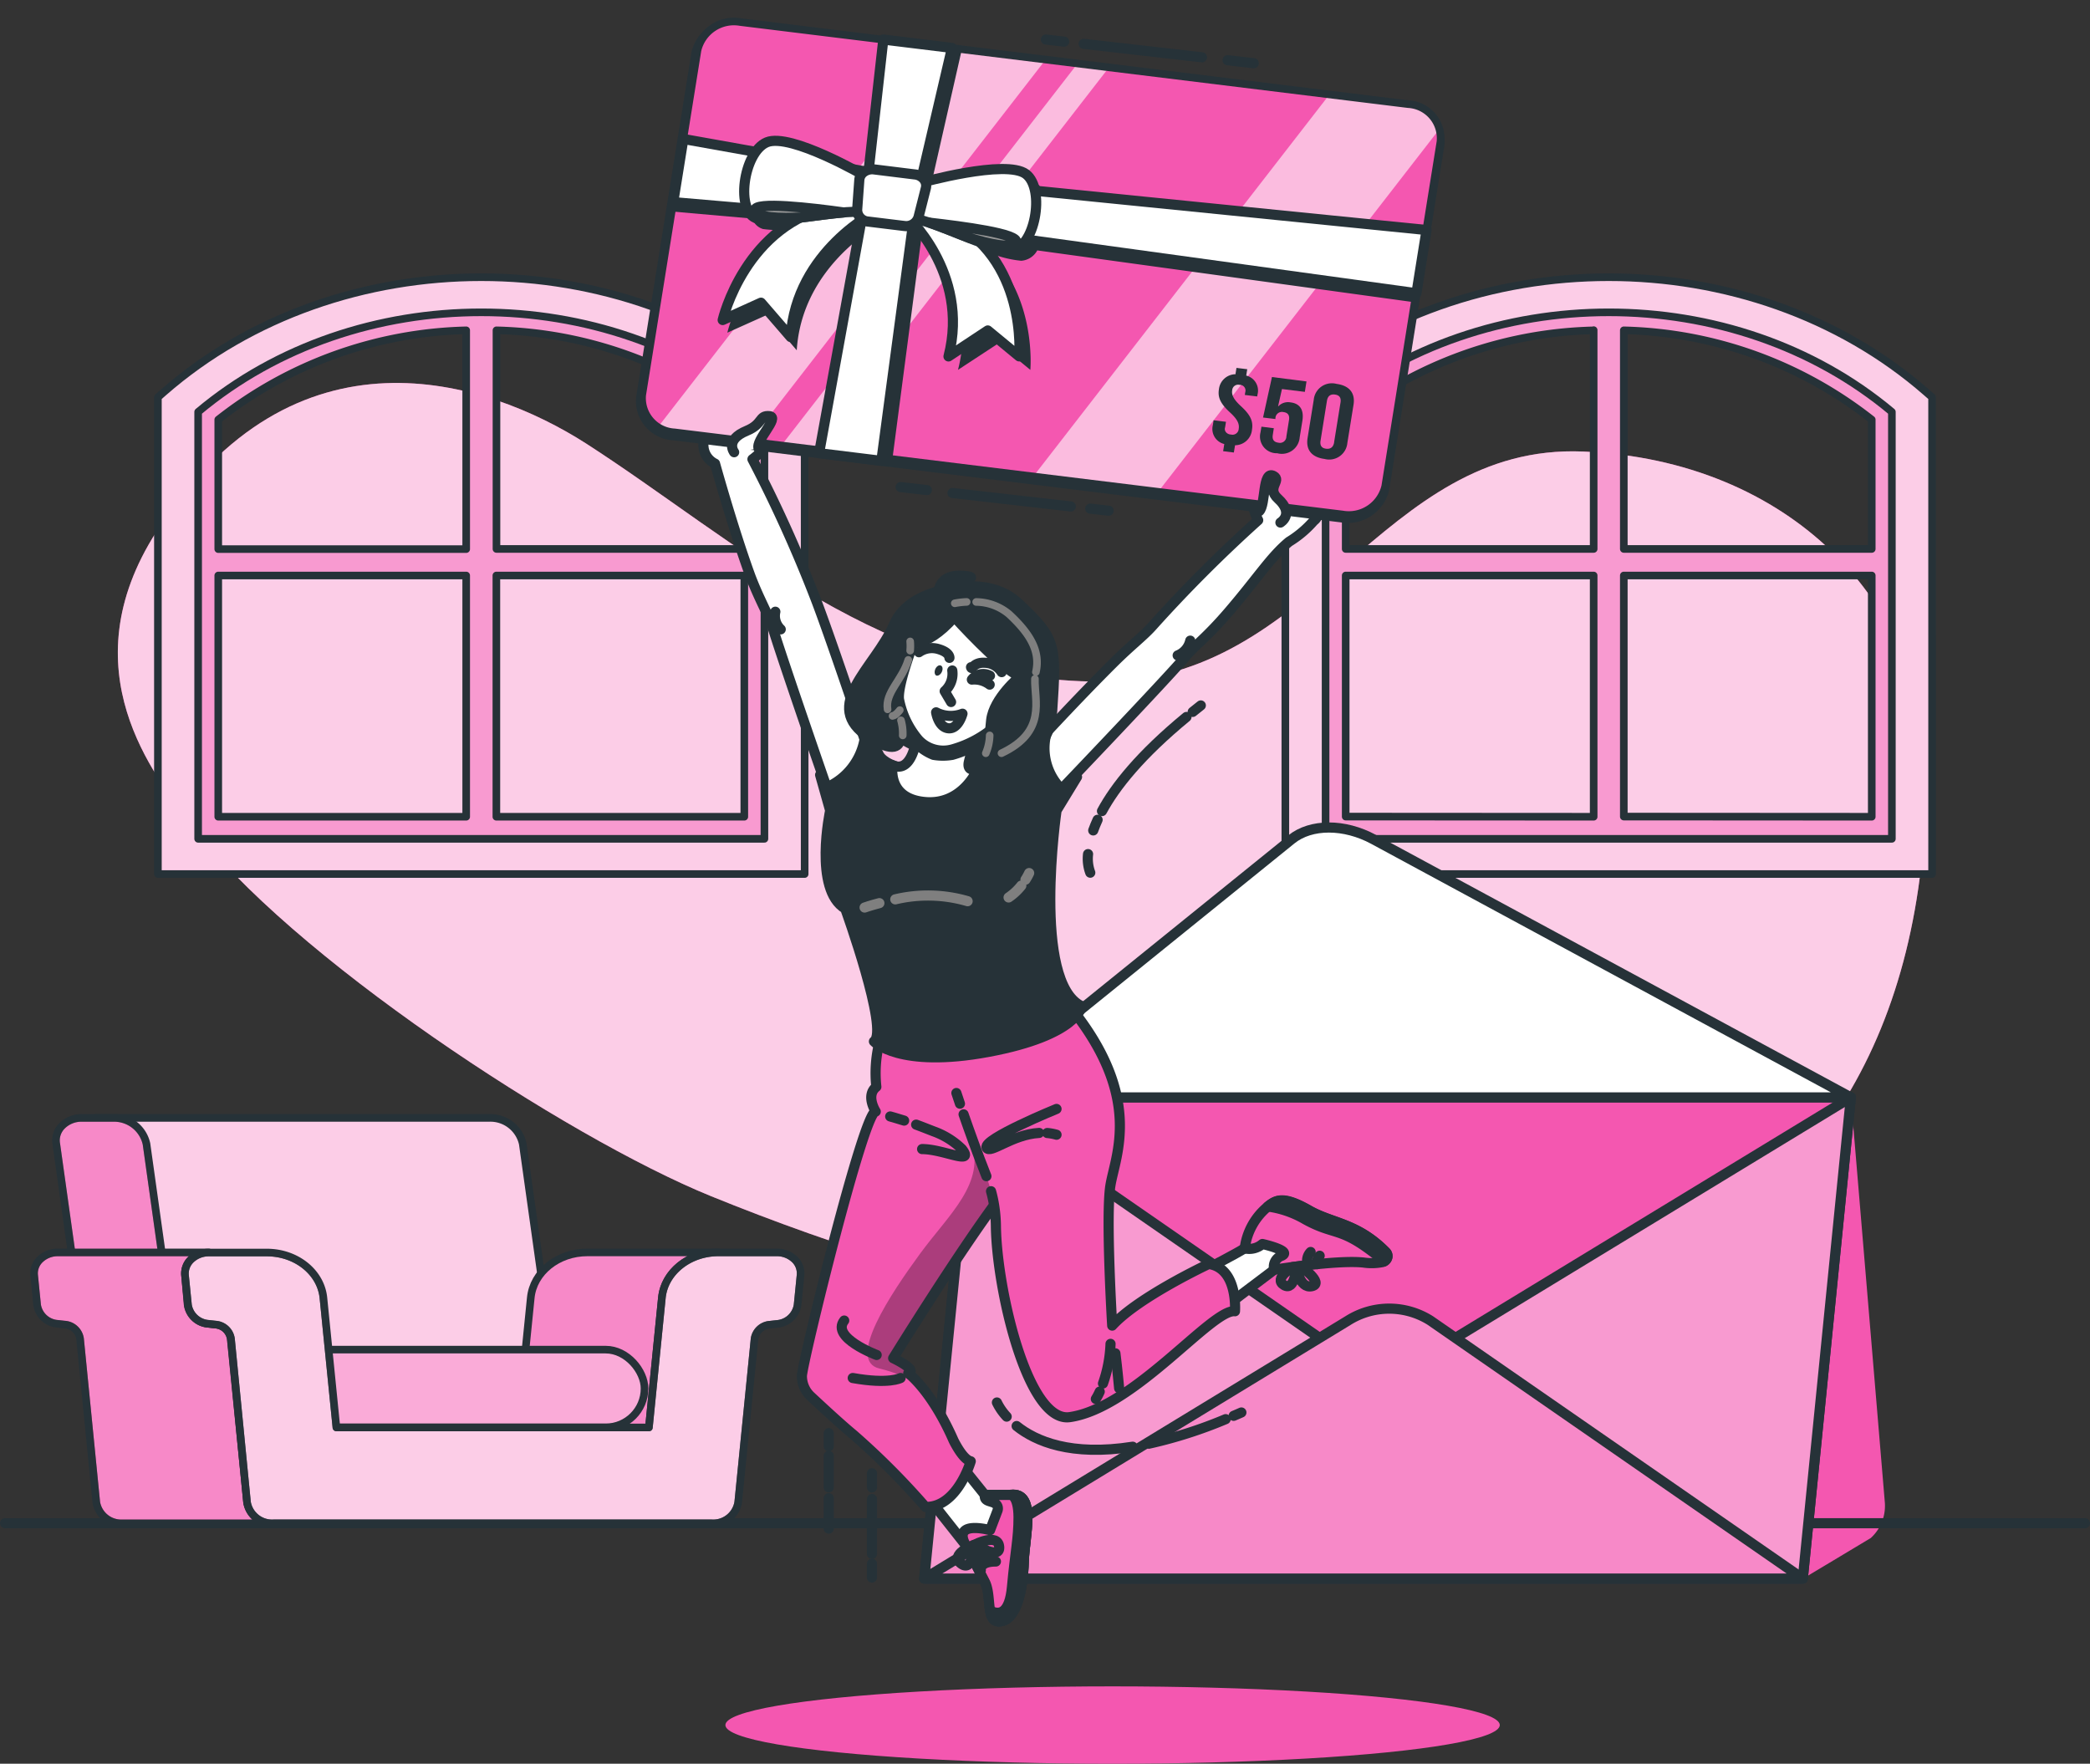 <svg xmlns="http://www.w3.org/2000/svg" xmlns:xlink="http://www.w3.org/1999/xlink" width="206.094" height="173.917" viewBox="0 0 206.094 173.917">
  <rect x="0" y="0" width="206.094" height="173.917" fill="#333333" stroke="none"/>
  <defs>
    <clipPath id="clip-path">
      <path id="Path_6565" data-name="Path 6565" d="M360.978,122.943a45.413,45.413,0,0,0-29.294-10.3h0a45.43,45.43,0,0,0-29.3,10.3l-.61.512v44.566h59.808V123.455ZM357.621,137.7H333.172V116.142a41.093,41.093,0,0,1,24.449,8.806Zm-51.874,26.391V140.319H330.2v23.787Zm27.425,0V140.319h24.449v23.787ZM330.2,116.125V137.7H305.747v-12.75a41.093,41.093,0,0,1,24.449-8.806Z" transform="translate(-301.77 -112.64)" fill="#f457b0" stroke="#263238" stroke-linecap="round" stroke-linejoin="round" stroke-width="0.75"/>
    </clipPath>
    <clipPath id="clip-path-2">
      <path id="Path_6569" data-name="Path 6569" d="M361.566,167.494H297.79V120.48l.58-.508c17.3-15.107,45.313-15.107,62.615,0l.58.508Zm-59.808-3.472H357.6v-42.1c-15.609-13.09-40.232-13.09-55.841,0Z" transform="translate(-297.79 -108.642)" fill="#f457b0" stroke="#263238" stroke-linecap="round" stroke-linejoin="round" stroke-width="0.75"/>
    </clipPath>
    <clipPath id="clip-path-3">
      <path id="Path_6573" data-name="Path 6573" d="M136.828,122.943a45.429,45.429,0,0,0-29.294-10.3h0a45.413,45.413,0,0,0-29.294,10.3l-.61.512v44.566h59.808V123.455ZM133.471,137.7H109.022V116.142a41.092,41.092,0,0,1,24.439,8.806ZM81.587,164.106V140.319h24.449v23.787Zm27.425,0V140.319h24.449v23.787Zm-2.976-47.964v21.573H81.587V124.948a41.093,41.093,0,0,1,24.449-8.806Z" transform="translate(-77.63 -112.64)" fill="#f457b0" stroke="#263238" stroke-linecap="round" stroke-linejoin="round" stroke-width="0.75"/>
    </clipPath>
    <clipPath id="clip-path-4">
      <path id="Path_6577" data-name="Path 6577" d="M137.386,167.494H73.61V120.48l.58-.508c17.3-15.107,45.313-15.107,62.615,0l.58.508Zm-59.808-3.472h55.841v-42.1c-15.609-13.09-40.232-13.09-55.841,0Z" transform="translate(-73.61 -108.642)" fill="#f457b0" stroke="#263238" stroke-linecap="round" stroke-linejoin="round" stroke-width="0.75"/>
    </clipPath>
    <clipPath id="clip-path-5">
      <path id="Path_6582" data-name="Path 6582" d="M267.454,320.432a7.577,7.577,0,0,0,8.1,0L317.369,295l-4.741,47.452H226L230.721,295Z" transform="translate(-226 -295)" fill="#f457b0" stroke="#263238" stroke-linecap="round" stroke-linejoin="round" stroke-width="1"/>
    </clipPath>
    <clipPath id="clip-path-6">
      <path id="Path_6586" data-name="Path 6586" d="M226,369.611h86.628l-36.733-25.445a7.6,7.6,0,0,0-8.1,0Z" transform="translate(-226 -342.997)" fill="#f457b0" stroke="#263238" stroke-linecap="round" stroke-linejoin="round" stroke-width="1"/>
    </clipPath>
    <clipPath id="clip-path-7">
      <path id="Path_6591" data-name="Path 6591" d="M99.149,335.537h8.9l-4.677-33.326a3.272,3.272,0,0,0-3.278-2.552H61.28l5.693,35.878Z" transform="translate(-61.28 -299.66)" fill="#f457b0" stroke="#263238" stroke-linecap="round" stroke-linejoin="round" stroke-width="0.75"/>
    </clipPath>
    <clipPath id="clip-path-8">
      <path id="Path_6595" data-name="Path 6595" d="M66.937,335.537H58.045l-4.677-33.326a2.025,2.025,0,0,1,.6-1.8,2.7,2.7,0,0,1,1.963-.751h3.055a3.267,3.267,0,0,1,3.278,2.552Z" transform="translate(-53.338 -299.658)" fill="#f457b0" stroke="#263238" stroke-linecap="round" stroke-linejoin="round" stroke-width="0.75"/>
    </clipPath>
    <clipPath id="clip-path-9">
      <path id="Path_6599" data-name="Path 6599" d="M69.988,354.862l-1.612-16.118a1.65,1.65,0,0,0-1.532-1.406l-.665-.074a2.21,2.21,0,0,1-2.048-1.866l-.263-2.938a1.908,1.908,0,0,1,.61-1.571,2.521,2.521,0,0,1,1.735-.668H51.336a2.516,2.516,0,0,0-1.737.667,1.9,1.9,0,0,0-.609,1.572l.293,2.938a2.206,2.206,0,0,0,2.048,1.866l.66.074a1.642,1.642,0,0,1,1.527,1.393l1.6,16.131a2.494,2.494,0,0,0,2.589,2.074H72.587A2.491,2.491,0,0,1,69.988,354.862Z" transform="translate(-48.981 -330.22)" fill="#f457b0" stroke="#263238" stroke-linecap="round" stroke-linejoin="round" stroke-width="0.75"/>
    </clipPath>
    <clipPath id="clip-path-10">
      <path id="Path_6603" data-name="Path 6603" d="M159.368,334.694c.252-2.532,2.675-4.475,5.579-4.474H152.019c-2.906,0-5.328,1.943-5.579,4.475l-1.289,12.788h12.939Z" transform="translate(-145.15 -330.22)" fill="#f457b0" stroke="#263238" stroke-linecap="round" stroke-linejoin="round" stroke-width="0.75"/>
    </clipPath>
    <clipPath id="clip-path-11">
      <rect id="Rectangle_1200" data-name="Rectangle 1200" width="35.657" height="7.664" rx="3.832" fill="#f457b0" stroke="#263238" stroke-linecap="round" stroke-linejoin="round" stroke-width="0.75"/>
    </clipPath>
    <clipPath id="clip-path-12">
      <path id="Path_6607" data-name="Path 6607" d="M137.343,330.22h-5.748c-2.906,0-5.328,1.943-5.579,4.475l-1.279,12.788H93.92L92.64,334.707c-.252-2.532-2.675-4.475-5.579-4.474H81.313a2.517,2.517,0,0,0-1.713.672,1.909,1.909,0,0,0-.608,1.554l.293,2.938a2.21,2.21,0,0,0,2.048,1.866l.665.074a1.652,1.652,0,0,1,1.527,1.393l1.582,16.131a2.5,2.5,0,0,0,2.594,2.074h43.254a2.489,2.489,0,0,0,2.589-2.075l1.612-16.118a1.652,1.652,0,0,1,1.527-1.393l.665-.074a2.215,2.215,0,0,0,2.048-1.866l.293-2.938a1.906,1.906,0,0,0-.6-1.58A2.52,2.52,0,0,0,137.343,330.22Z" transform="translate(-78.985 -330.22)" fill="#f457b0" stroke="#263238" stroke-linecap="round" stroke-linejoin="round" stroke-width="0.75"/>
    </clipPath>
    <clipPath id="clip-path-13">
      <path id="Path_6618" data-name="Path 6618" d="M209.455,281.14a10.327,10.327,0,0,0,6.5,1.115c3.769-.586,5.361-.916,5.361-.916s4.181,10.077.248,15.163-10.91,16.366-10.91,16.366,2.48,1.163,1.488,1.484c0,0,2.3,1.693,4.463,6.618,0,0,.908,1.905,1.7,2.066,0,0-1.329,4.579-4.463,4.5a73.6,73.6,0,0,0-7.082-7.1c-1.26-1.042-3.114-2.76-4.205-3.776a2.729,2.729,0,0,1-.9-2.035c.025-1.276,6.13-26.234,7.28-26.074,0,0-1.027-1.588.06-2.439A12.6,12.6,0,0,1,209.455,281.14Z" transform="translate(-201.649 -281.14)" fill="#f457b0" stroke="#263238" stroke-linecap="round" stroke-linejoin="round" stroke-width="1"/>
    </clipPath>
    <clipPath id="clip-path-14">
      <path id="Path_6651" data-name="Path 6651" d="M219.661,213.506s-.625,3.255,3.144,3.619,5.247-3.264,5.247-3.264-1.066.391-.888-.621a20.913,20.913,0,0,1,.888-2.869l-5.792-1.493S222.11,214.574,219.661,213.506Z" transform="translate(-219.622 -208.88)" fill="#fff" stroke="#263238" stroke-linecap="round" stroke-linejoin="round" stroke-width="1"/>
    </clipPath>
    <clipPath id="clip-path-15">
      <path id="Path_6698" data-name="Path 6698" d="M4.468,1.142,70.836,0A3.375,3.375,0,0,1,74.5,3.218L73.83,37.636a3.687,3.687,0,0,1-3.794,3.345L3.667,42.122A3.376,3.376,0,0,1,0,38.9L.673,4.487A3.687,3.687,0,0,1,4.468,1.142Z" transform="matrix(0.99, 0.139, -0.139, 0.99, 5.84, 0)" fill="#f457b0" stroke="#263238" stroke-linecap="round" stroke-width="0.75"/>
    </clipPath>
  </defs>
  <g id="Gift1" transform="translate(-42.72 -46.452)">
    <g id="freepik--background-simple--inject-1" transform="translate(54.338 84.215)">
      <path id="Path_6560" data-name="Path 6560" d="M69.448,147.334c13.554-21.131,32.5-15.02,42.387-8.68,14.878,9.582,29.354,23.466,50.763,23.466,21.211,0,27.484-23.518,47.529-22.689,20.382.842,33.837,14.92,33.837,31.828,0,25.306-10.861,42.808-30.44,50.494-28.411,11.158-65.293.9-89.4-8.9C109.856,207.051,82.412,189.049,72.8,176.1,69.29,171.407,60.7,160.987,69.448,147.334Z" transform="translate(-65.639 -132.67)" fill="#f457b0"/>
      <path id="Path_6561" data-name="Path 6561" d="M69.448,147.334c13.554-21.131,32.5-15.02,42.387-8.68,14.878,9.582,29.354,23.466,50.763,23.466,21.211,0,27.484-23.518,47.529-22.689,20.382.842,33.837,14.92,33.837,31.828,0,25.306-10.861,42.808-30.44,50.494-28.411,11.158-65.293.9-89.4-8.9C109.856,207.051,82.412,189.049,72.8,176.1,69.29,171.407,60.7,160.987,69.448,147.334Z" transform="translate(-65.639 -132.67)" fill="#fff" opacity="0.7"/>
    </g>
    <g id="freepik--Shadow--inject-1" transform="translate(114.251 154.664)">
      <path id="Path_6562" data-name="Path 6562" d="M336.938,342.443l6.66-3.993a4.292,4.292,0,0,0,1.393-3.472L341.639,295l-66.632,42.531C265.574,337.531,336.938,342.443,336.938,342.443Z" transform="translate(-230.656 -295)" fill="#f457b0"/>
      <ellipse id="Ellipse_301" data-name="Ellipse 301" cx="38.181" cy="3.815" rx="38.181" ry="3.815" transform="translate(0 58.076)" fill="#f457b0"/>
    </g>
    <g id="freepik--Floor--inject-1" transform="translate(43.22 196.652)">
      <line id="Line_152" data-name="Line 152" x2="205.094" fill="none" stroke="#263238" stroke-linecap="round" stroke-linejoin="round" stroke-width="1"/>
    </g>
    <g id="freepik--Windows--inject-1" transform="translate(58.291 73.787)">
      <path id="Path_6563" data-name="Path 6563" d="M360.978,122.943a45.413,45.413,0,0,0-29.294-10.3h0a45.43,45.43,0,0,0-29.3,10.3l-.61.512v44.566h59.808V123.455ZM357.621,137.7H333.172V116.142a41.093,41.093,0,0,1,24.449,8.806Zm-51.874,26.391V140.319H330.2v23.787Zm27.425,0V140.319h24.449v23.787ZM330.2,116.125V137.7H305.747v-12.75a41.093,41.093,0,0,1,24.449-8.806Z" transform="translate(-188.62 -110.905)" fill="#f457b0"/>
      <g id="Group_2111" data-name="Group 2111" transform="translate(113.15 1.735)" clip-path="url(#clip-path)">
        <path id="Path_6564" data-name="Path 6564" d="M360.978,122.943a45.413,45.413,0,0,0-29.294-10.3h0a45.43,45.43,0,0,0-29.3,10.3l-.61.512v44.566h59.808V123.455ZM357.621,137.7H333.172V116.142a41.093,41.093,0,0,1,24.449,8.806Zm-51.874,26.391V140.319H330.2v23.787Zm27.425,0V140.319h24.449v23.787ZM330.2,116.125V137.7H305.747v-12.75a41.093,41.093,0,0,1,24.449-8.806Z" transform="translate(-301.77 -112.64)" fill="#fff" opacity="0.4"/>
      </g>
      <path id="Path_6566" data-name="Path 6566" d="M360.978,122.943a45.413,45.413,0,0,0-29.294-10.3h0a45.43,45.43,0,0,0-29.3,10.3l-.61.512v44.566h59.808V123.455ZM357.621,137.7H333.172V116.142a41.093,41.093,0,0,1,24.449,8.806Zm-51.874,26.391V140.319H330.2v23.787Zm27.425,0V140.319h24.449v23.787ZM330.2,116.125V137.7H305.747v-12.75a41.093,41.093,0,0,1,24.449-8.806Z" transform="translate(-188.62 -110.905)" fill="none" stroke="#263238" stroke-linecap="round" stroke-linejoin="round" stroke-width="0.75"/>
      <path id="Path_6567" data-name="Path 6567" d="M361.566,167.494H297.79V120.48l.58-.508c17.3-15.107,45.313-15.107,62.615,0l.58.508Zm-59.808-3.472H357.6v-42.1c-15.609-13.09-40.232-13.09-55.841,0Z" transform="translate(-186.614 -108.642)" fill="#f457b0"/>
      <g id="Group_2112" data-name="Group 2112" transform="translate(111.176)" clip-path="url(#clip-path-2)">
        <path id="Path_6568" data-name="Path 6568" d="M361.566,167.494H297.79V120.48l.58-.508c17.3-15.107,45.313-15.107,62.615,0l.58.508Zm-59.808-3.472H357.6v-42.1c-15.609-13.09-40.232-13.09-55.841,0Z" transform="translate(-297.79 -108.642)" fill="#fff" opacity="0.7"/>
      </g>
      <path id="Path_6570" data-name="Path 6570" d="M361.566,167.494H297.79V120.48l.58-.508c17.3-15.107,45.313-15.107,62.615,0l.58.508Zm-59.808-3.472H357.6v-42.1c-15.609-13.09-40.232-13.09-55.841,0Z" transform="translate(-186.614 -108.642)" fill="none" stroke="#263238" stroke-linecap="round" stroke-linejoin="round" stroke-width="0.75"/>
      <path id="Path_6571" data-name="Path 6571" d="M136.828,122.943a45.429,45.429,0,0,0-29.294-10.3h0a45.413,45.413,0,0,0-29.294,10.3l-.61.512v44.566h59.808V123.455ZM133.471,137.7H109.022V116.142a41.092,41.092,0,0,1,24.439,8.806ZM81.587,164.106V140.319h24.449v23.787Zm27.425,0V140.319h24.449v23.787Zm-2.976-47.964v21.573H81.587V124.948a41.093,41.093,0,0,1,24.449-8.806Z" transform="translate(-75.636 -110.905)" fill="#f457b0"/>
      <g id="Group_2113" data-name="Group 2113" transform="translate(1.994 1.735)" clip-path="url(#clip-path-3)">
        <path id="Path_6572" data-name="Path 6572" d="M136.828,122.943a45.429,45.429,0,0,0-29.294-10.3h0a45.413,45.413,0,0,0-29.294,10.3l-.61.512v44.566h59.808V123.455ZM133.471,137.7H109.022V116.142a41.092,41.092,0,0,1,24.439,8.806ZM81.587,164.106V140.319h24.449v23.787Zm27.425,0V140.319h24.449v23.787Zm-2.976-47.964v21.573H81.587V124.948a41.093,41.093,0,0,1,24.449-8.806Z" transform="translate(-77.63 -112.64)" fill="#fff" opacity="0.4"/>
      </g>
      <path id="Path_6574" data-name="Path 6574" d="M136.828,122.943a45.429,45.429,0,0,0-29.294-10.3h0a45.413,45.413,0,0,0-29.294,10.3l-.61.512v44.566h59.808V123.455ZM133.471,137.7H109.022V116.142a41.092,41.092,0,0,1,24.439,8.806ZM81.587,164.106V140.319h24.449v23.787Zm27.425,0V140.319h24.449v23.787Zm-2.976-47.964v21.573H81.587V124.948a41.093,41.093,0,0,1,24.449-8.806Z" transform="translate(-75.636 -110.905)" fill="none" stroke="#263238" stroke-linecap="round" stroke-linejoin="round" stroke-width="0.75"/>
      <path id="Path_6575" data-name="Path 6575" d="M137.386,167.494H73.61V120.48l.58-.508c17.3-15.107,45.313-15.107,62.615,0l.58.508Zm-59.808-3.472h55.841v-42.1c-15.609-13.09-40.232-13.09-55.841,0Z" transform="translate(-73.61 -108.642)" fill="#f457b0"/>
      <g id="Group_2114" data-name="Group 2114" clip-path="url(#clip-path-4)">
        <path id="Path_6576" data-name="Path 6576" d="M137.386,167.494H73.61V120.48l.58-.508c17.3-15.107,45.313-15.107,62.615,0l.58.508Zm-59.808-3.472h55.841v-42.1c-15.609-13.09-40.232-13.09-55.841,0Z" transform="translate(-73.61 -108.642)" fill="#fff" opacity="0.7"/>
      </g>
      <path id="Path_6578" data-name="Path 6578" d="M137.386,167.494H73.61V120.48l.58-.508c17.3-15.107,45.313-15.107,62.615,0l.58.508Zm-59.808-3.472h55.841v-42.1c-15.609-13.09-40.232-13.09-55.841,0Z" transform="translate(-73.61 -108.642)" fill="none" stroke="#263238" stroke-linecap="round" stroke-linejoin="round" stroke-width="0.75"/>
    </g>
    <g id="freepik--Envelope--inject-1" transform="translate(133.845 128.051)">
      <path id="Path_6579" data-name="Path 6579" d="M225.96,342.432h86.648l4.741-47.452H230.7Z" transform="translate(-225.96 -268.376)" fill="#f457b0" stroke="#263238" stroke-linecap="round" stroke-linejoin="round" stroke-width="1"/>
      <path id="Path_6580" data-name="Path 6580" d="M267.454,320.432a7.577,7.577,0,0,0,8.1,0L317.369,295l-4.741,47.452H226L230.721,295Z" transform="translate(-225.98 -268.387)" fill="#f457b0"/>
      <g id="Group_2115" data-name="Group 2115" transform="translate(0.02 26.613)" clip-path="url(#clip-path-5)">
        <path id="Path_6581" data-name="Path 6581" d="M267.454,320.432a7.577,7.577,0,0,0,8.1,0L317.369,295l-4.741,47.452H226L230.721,295Z" transform="translate(-226 -295)" fill="#fff" opacity="0.4"/>
      </g>
      <path id="Path_6583" data-name="Path 6583" d="M267.454,320.432a7.577,7.577,0,0,0,8.1,0L317.369,295l-4.741,47.452H226L230.721,295Z" transform="translate(-225.98 -268.387)" fill="none" stroke="#263238" stroke-linecap="round" stroke-linejoin="round" stroke-width="1"/>
      <path id="Path_6584" data-name="Path 6584" d="M226,369.611h86.628l-36.733-25.445a7.6,7.6,0,0,0-8.1,0Z" transform="translate(-225.98 -295.554)" fill="#f457b0"/>
      <g id="Group_2116" data-name="Group 2116" transform="translate(0.02 47.443)" clip-path="url(#clip-path-6)">
        <path id="Path_6585" data-name="Path 6585" d="M226,369.611h86.628l-36.733-25.445a7.6,7.6,0,0,0-8.1,0Z" transform="translate(-226 -342.997)" fill="#fff" opacity="0.3"/>
      </g>
      <path id="Path_6587" data-name="Path 6587" d="M226,369.611h86.628l-36.733-25.445a7.6,7.6,0,0,0-8.1,0Z" transform="translate(-225.98 -295.554)" fill="none" stroke="#263238" stroke-linecap="round" stroke-linejoin="round" stroke-width="1"/>
      <path id="Path_6588" data-name="Path 6588" d="M235.52,260.291h86.648L275.1,234.846c-2.881-1.558-6.169-1.558-8.1,0Z" transform="translate(-230.779 -233.678)" fill="#fff" stroke="#263238" stroke-linecap="round" stroke-linejoin="round" stroke-width="1"/>
    </g>
    <g id="freepik--Sofa--inject-1" transform="translate(46.077 156.685)">
      <path id="Path_6589" data-name="Path 6589" d="M99.149,335.537h8.9l-4.677-33.326a3.272,3.272,0,0,0-3.278-2.552H61.28l5.693,35.878Z" transform="translate(-55.181 -299.659)" fill="#f457b0"/>
      <g id="Group_2117" data-name="Group 2117" transform="translate(6.099 0.001)" clip-path="url(#clip-path-7)">
        <path id="Path_6590" data-name="Path 6590" d="M99.149,335.537h8.9l-4.677-33.326a3.272,3.272,0,0,0-3.278-2.552H61.28l5.693,35.878Z" transform="translate(-61.28 -299.66)" fill="#fff" opacity="0.7"/>
      </g>
      <path id="Path_6592" data-name="Path 6592" d="M99.149,335.537h8.9l-4.677-33.326a3.272,3.272,0,0,0-3.278-2.552H61.28l5.693,35.878Z" transform="translate(-55.181 -299.659)" fill="none" stroke="#263238" stroke-linecap="round" stroke-linejoin="round" stroke-width="0.75"/>
      <path id="Path_6593" data-name="Path 6593" d="M66.937,335.537H58.045l-4.677-33.326a2.025,2.025,0,0,1,.6-1.8,2.7,2.7,0,0,1,1.963-.751h3.055a3.267,3.267,0,0,1,3.278,2.552Z" transform="translate(-51.177 -299.658)" fill="#f457b0"/>
      <g id="Group_2118" data-name="Group 2118" transform="translate(2.161)" clip-path="url(#clip-path-8)">
        <path id="Path_6594" data-name="Path 6594" d="M66.937,335.537H58.045l-4.677-33.326a2.025,2.025,0,0,1,.6-1.8,2.7,2.7,0,0,1,1.963-.751h3.055a3.267,3.267,0,0,1,3.278,2.552Z" transform="translate(-53.338 -299.658)" fill="#fff" stroke="#263238" stroke-linecap="round" stroke-linejoin="round" stroke-width="0.75" opacity="0.3"/>
      </g>
      <path id="Path_6596" data-name="Path 6596" d="M66.937,335.537H58.045l-4.677-33.326a2.025,2.025,0,0,1,.6-1.8,2.7,2.7,0,0,1,1.963-.751h3.055a3.267,3.267,0,0,1,3.278,2.552Z" transform="translate(-51.177 -299.658)" fill="none" stroke="#263238" stroke-linecap="round" stroke-linejoin="round" stroke-width="0.75"/>
      <path id="Path_6597" data-name="Path 6597" d="M69.988,354.862l-1.612-16.118a1.65,1.65,0,0,0-1.532-1.406l-.665-.074a2.21,2.21,0,0,1-2.048-1.866l-.263-2.938a1.908,1.908,0,0,1,.61-1.571,2.521,2.521,0,0,1,1.735-.668H51.336a2.516,2.516,0,0,0-1.737.667,1.9,1.9,0,0,0-.609,1.572l.293,2.938a2.206,2.206,0,0,0,2.048,1.866l.66.074a1.642,1.642,0,0,1,1.527,1.393l1.6,16.131a2.494,2.494,0,0,0,2.589,2.074H72.587A2.491,2.491,0,0,1,69.988,354.862Z" transform="translate(-48.981 -316.957)" fill="#f457b0"/>
      <g id="Group_2120" data-name="Group 2120" transform="translate(0 13.263)" clip-path="url(#clip-path-9)">
        <g id="Group_2119" data-name="Group 2119" opacity="0.3">
          <path id="Path_6598" data-name="Path 6598" d="M69.988,354.862l-1.612-16.118a1.65,1.65,0,0,0-1.532-1.406l-.665-.074a2.21,2.21,0,0,1-2.048-1.866l-.263-2.938a1.908,1.908,0,0,1,.61-1.571,2.521,2.521,0,0,1,1.735-.668H51.336a2.516,2.516,0,0,0-1.737.667,1.9,1.9,0,0,0-.609,1.572l.293,2.938a2.206,2.206,0,0,0,2.048,1.866l.66.074a1.642,1.642,0,0,1,1.527,1.393l1.6,16.131a2.494,2.494,0,0,0,2.589,2.074H72.587A2.491,2.491,0,0,1,69.988,354.862Z" transform="translate(-48.981 -330.22)" fill="#fff" stroke="#263238" stroke-linecap="round" stroke-linejoin="round" stroke-width="0.75"/>
        </g>
      </g>
      <path id="Path_6600" data-name="Path 6600" d="M69.988,354.862l-1.612-16.118a1.65,1.65,0,0,0-1.532-1.406l-.665-.074a2.21,2.21,0,0,1-2.048-1.866l-.263-2.938a1.908,1.908,0,0,1,.61-1.571,2.521,2.521,0,0,1,1.735-.668H51.336a2.516,2.516,0,0,0-1.737.667,1.9,1.9,0,0,0-.609,1.572l.293,2.938a2.206,2.206,0,0,0,2.048,1.866l.66.074a1.642,1.642,0,0,1,1.527,1.393l1.6,16.131a2.494,2.494,0,0,0,2.589,2.074H72.587A2.491,2.491,0,0,1,69.988,354.862Z" transform="translate(-48.981 -316.957)" fill="none" stroke="#263238" stroke-linecap="round" stroke-linejoin="round" stroke-width="0.75"/>
      <path id="Path_6601" data-name="Path 6601" d="M159.368,334.694c.252-2.532,2.675-4.475,5.579-4.474H152.019c-2.906,0-5.328,1.943-5.579,4.475l-1.289,12.788h12.939Z" transform="translate(-97.458 -316.957)" fill="#f457b0"/>
      <g id="Group_2121" data-name="Group 2121" transform="translate(47.692 13.263)" clip-path="url(#clip-path-10)">
        <path id="Path_6602" data-name="Path 6602" d="M159.368,334.694c.252-2.532,2.675-4.475,5.579-4.474H152.019c-2.906,0-5.328,1.943-5.579,4.475l-1.289,12.788h12.939Z" transform="translate(-145.15 -330.22)" fill="#fff" opacity="0.3"/>
      </g>
      <path id="Path_6604" data-name="Path 6604" d="M159.368,334.694c.252-2.532,2.675-4.475,5.579-4.474H152.019c-2.906,0-5.328,1.943-5.579,4.475l-1.289,12.788h12.939Z" transform="translate(-97.458 -316.957)" fill="none" stroke="#263238" stroke-linecap="round" stroke-linejoin="round" stroke-width="0.75"/>
      <rect id="Rectangle_1198" data-name="Rectangle 1198" width="35.657" height="7.664" rx="3.832" transform="translate(24.543 22.85)" fill="#f457b0"/>
      <g id="Group_2123" data-name="Group 2123" transform="translate(24.543 22.85)" clip-path="url(#clip-path-11)">
        <g id="Group_2122" data-name="Group 2122" opacity="0.5">
          <rect id="Rectangle_1199" data-name="Rectangle 1199" width="35.657" height="7.664" rx="3.832" fill="#fff"/>
        </g>
      </g>
      <rect id="Rectangle_1201" data-name="Rectangle 1201" width="35.657" height="7.664" rx="3.832" transform="translate(24.543 22.85)" fill="none" stroke="#263238" stroke-linecap="round" stroke-linejoin="round" stroke-width="0.75"/>
      <path id="Path_6605" data-name="Path 6605" d="M137.343,330.22h-5.748c-2.906,0-5.328,1.943-5.579,4.475l-1.279,12.788H93.92L92.64,334.707c-.252-2.532-2.675-4.475-5.579-4.474H81.313a2.517,2.517,0,0,0-1.713.672,1.909,1.909,0,0,0-.608,1.554l.293,2.938a2.21,2.21,0,0,0,2.048,1.866l.665.074a1.652,1.652,0,0,1,1.527,1.393l1.582,16.131a2.5,2.5,0,0,0,2.594,2.074h43.254a2.489,2.489,0,0,0,2.589-2.075l1.612-16.118a1.652,1.652,0,0,1,1.527-1.393l.665-.074a2.215,2.215,0,0,0,2.048-1.866l.293-2.938a1.906,1.906,0,0,0-.6-1.58A2.52,2.52,0,0,0,137.343,330.22Z" transform="translate(-64.105 -316.957)" fill="#f457b0"/>
      <g id="Group_2124" data-name="Group 2124" transform="translate(14.879 13.263)" clip-path="url(#clip-path-12)">
        <path id="Path_6606" data-name="Path 6606" d="M137.343,330.22h-5.748c-2.906,0-5.328,1.943-5.579,4.475l-1.279,12.788H93.92L92.64,334.707c-.252-2.532-2.675-4.475-5.579-4.474H81.313a2.517,2.517,0,0,0-1.713.672,1.909,1.909,0,0,0-.608,1.554l.293,2.938a2.21,2.21,0,0,0,2.048,1.866l.665.074a1.652,1.652,0,0,1,1.527,1.393l1.582,16.131a2.5,2.5,0,0,0,2.594,2.074h43.254a2.489,2.489,0,0,0,2.589-2.075l1.612-16.118a1.652,1.652,0,0,1,1.527-1.393l.665-.074a2.215,2.215,0,0,0,2.048-1.866l.293-2.938a1.906,1.906,0,0,0-.6-1.58A2.52,2.52,0,0,0,137.343,330.22Z" transform="translate(-78.985 -330.22)" fill="#fff" stroke="#263238" stroke-linecap="round" stroke-linejoin="round" stroke-width="0.75" opacity="0.7"/>
      </g>
      <path id="Path_6608" data-name="Path 6608" d="M137.343,330.22h-5.748c-2.906,0-5.328,1.943-5.579,4.475l-1.279,12.788H93.92L92.64,334.707c-.252-2.532-2.675-4.475-5.579-4.474H81.313a2.517,2.517,0,0,0-1.713.672,1.909,1.909,0,0,0-.608,1.554l.293,2.938a2.21,2.21,0,0,0,2.048,1.866l.665.074a1.652,1.652,0,0,1,1.527,1.393l1.582,16.131a2.5,2.5,0,0,0,2.594,2.074h43.254a2.489,2.489,0,0,0,2.589-2.075l1.612-16.118a1.652,1.652,0,0,1,1.527-1.393l.665-.074a2.215,2.215,0,0,0,2.048-1.866l.293-2.938a1.906,1.906,0,0,0-.6-1.58A2.52,2.52,0,0,0,137.343,330.22Z" transform="translate(-64.105 -316.957)" fill="none" stroke="#263238" stroke-linecap="round" stroke-linejoin="round" stroke-width="0.75"/>
    </g>
    <g id="freepik--Character--inject-1" transform="translate(105.513 46.875)">
      <path id="Path_6609" data-name="Path 6609" d="M225.68,379.8l4.29,5.434s1.151,2.218,1.84,3.559.074,3.906,1.384,3.906c1.775,0,2.375-3.285,2.45-5.837s1.289-6.909-1.27-6.64H231.81l-3.139-3.906Z" transform="translate(-197.487 -233.24)" fill="#fff" stroke="#263238" stroke-linecap="round" stroke-linejoin="round" stroke-width="1"/>
      <path id="Path_6610" data-name="Path 6610" d="M237.056,386.871l-.724,1.905s-1.746-.469-2.42,0,.064,1.541.064,1.541,1.151,2.218,1.84,3.559.074,3.906,1.384,3.906c1.775,0,2.375-3.285,2.45-5.837s1.289-6.909-1.27-6.64h-2.564c-.084.616.446.573.908.781A.6.6,0,0,1,237.056,386.871Z" transform="translate(-201.493 -238.318)" fill="#f457b0" stroke="#263238" stroke-linecap="round" stroke-linejoin="round" stroke-width="1"/>
      <path id="Path_6611" data-name="Path 6611" d="M236.05,396s2.271-1.163,2.4.217S236.05,396,236.05,396Z" transform="translate(-202.714 -244.121)" fill="none" stroke="#263238" stroke-linecap="round" stroke-linejoin="round" stroke-width="1"/>
      <path id="Path_6612" data-name="Path 6612" d="M236.071,399.588s-.213-.868,1.488-.868" transform="translate(-202.72 -245.918)" fill="none" stroke="#263238" stroke-linecap="round" stroke-linejoin="round" stroke-width="1"/>
      <path id="Path_6613" data-name="Path 6613" d="M237.232,401.318s-.208-.868,1.488-.868" transform="translate(-203.306 -246.898)" fill="none" stroke="#263238" stroke-linecap="round" stroke-linejoin="round" stroke-width="1"/>
      <path id="Path_6614" data-name="Path 6614" d="M234.191,396.72s-2.4.942-1.2,1.836S234.191,396.72,234.191,396.72Z" transform="translate(-201.004 -244.786)" fill="none" stroke="#263238" stroke-linecap="round" stroke-linejoin="round" stroke-width="1"/>
      <path id="Path_6615" data-name="Path 6615" d="M241.887,387.478c0,2.131-.332,3.415-.645,6.844-.243,2.712-1.26,2.843-2.162,2.37.114.612.322,1.055.868,1.05,1.775,0,2.375-3.285,2.45-5.837s1.289-6.909-1.27-6.64C241.128,385.265,241.872,385.351,241.887,387.478Z" transform="translate(-204.241 -238.296)" fill="#263238" stroke="#263238" stroke-linecap="round" stroke-linejoin="round" stroke-width="1"/>
      <path id="Path_6616" data-name="Path 6616" d="M209.455,281.14a10.327,10.327,0,0,0,6.5,1.115c3.769-.586,5.361-.916,5.361-.916s4.181,10.077.248,15.163-10.91,16.366-10.91,16.366,2.48,1.163,1.488,1.484c0,0,2.3,1.693,4.463,6.618,0,0,.908,1.905,1.7,2.066,0,0-1.329,4.579-4.463,4.5a73.6,73.6,0,0,0-7.082-7.1c-1.26-1.042-3.114-2.76-4.205-3.776a2.729,2.729,0,0,1-.9-2.035c.025-1.276,6.13-26.234,7.28-26.074,0,0-1.027-1.588.06-2.439A12.6,12.6,0,0,1,209.455,281.14Z" transform="translate(-185.373 -179.366)" fill="#f457b0"/>
      <g id="Group_2125" data-name="Group 2125" transform="translate(16.276 101.774)" clip-path="url(#clip-path-13)">
        <path id="Path_6617" data-name="Path 6617" d="M220.273,327.989s-1.071-1.471-4.379-2.248,1.106-7.378,4.032-11.37c2.812-3.832,6.5-6.944,4.989-11.106s6.264,3.906,6.264,3.906l-4.716,8.194L222.4,320.8l-2.306,4.592Z" transform="translate(-208.236 -292.988)" opacity="0.3"/>
      </g>
      <path id="Path_6619" data-name="Path 6619" d="M209.455,281.14a10.327,10.327,0,0,0,6.5,1.115c3.769-.586,5.361-.916,5.361-.916s4.181,10.077.248,15.163-10.91,16.366-10.91,16.366,2.48,1.163,1.488,1.484c0,0,2.3,1.693,4.463,6.618,0,0,.908,1.905,1.7,2.066,0,0-1.329,4.579-4.463,4.5a73.6,73.6,0,0,0-7.082-7.1c-1.26-1.042-3.114-2.76-4.205-3.776a2.729,2.729,0,0,1-.9-2.035c.025-1.276,6.13-26.234,7.28-26.074,0,0-1.027-1.588.06-2.439A12.6,12.6,0,0,1,209.455,281.14Z" transform="translate(-185.373 -179.366)" fill="none" stroke="#263238" stroke-linecap="round" stroke-linejoin="round" stroke-width="1"/>
      <path id="Path_6620" data-name="Path 6620" d="M224.38,301.19c.546.2,1.131.434,1.7.655A7.724,7.724,0,0,1,228.9,303.6c1.27,1.653-1.815,0-3.933,0" transform="translate(-196.831 -190.715)" fill="none" stroke="#263238" stroke-linecap="round" stroke-linejoin="round" stroke-width="1"/>
      <path id="Path_6621" data-name="Path 6621" d="M219.22,299.33s.56.152,1.374.408" transform="translate(-194.23 -189.662)" fill="none" stroke="#263238" stroke-linecap="round" stroke-linejoin="round" stroke-width="1"/>
      <path id="Path_6622" data-name="Path 6622" d="M216.491,358.76s-1.146.638-4.721,0" transform="translate(-190.475 -223.301)" fill="none" stroke="#263238" stroke-linecap="round" stroke-linejoin="round" stroke-width="1"/>
      <path id="Path_6623" data-name="Path 6623" d="M213.024,349.094s-4.538-1.7-3.2-3.394" transform="translate(-189.369 -215.908)" fill="none" stroke="#263238" stroke-linecap="round" stroke-linejoin="round" stroke-width="1"/>
      <path id="Path_6624" data-name="Path 6624" d="M286.03,327.193c-.863.551-3.63,1.979-3.63,1.979l1.775,3.741s3.561-2.708,4.761-3.6l2.356-1.736-3.124-1.975S286.6,326.833,286.03,327.193Z" transform="translate(-226.078 -204.531)" fill="#fff" stroke="#263238" stroke-linecap="round" stroke-linejoin="round" stroke-width="1"/>
      <path id="Path_6625" data-name="Path 6625" d="M230.49,278.372a52.8,52.8,0,0,0,3.724,12.321,13.8,13.8,0,0,1,1.106,5.234c.06,6.111,2.2,19.1,7.275,18.874,6.447-.282,14.04-10.724,16.3-10.442,0,0,.322-4.236-2.584-4.661,0,0-6.943,3.246-9.522,6.076,0,0-.66-10.876-.174-13.84s3.283-8.68-4.022-17.654C242.6,274.276,241.787,276.958,230.49,278.372Z" transform="translate(-199.911 -175.484)" fill="#f457b0"/>
      <path id="Path_6626" data-name="Path 6626" d="M264,353.15c.193,1.51.367,3.442.367,3.442" transform="translate(-216.803 -220.125)" fill="none" stroke="#263238" stroke-linecap="round" stroke-linejoin="round" stroke-width="1"/>
      <path id="Path_6627" data-name="Path 6627" d="M261.53,354.906a13.133,13.133,0,0,0,.744-3.906" transform="translate(-215.558 -218.908)" fill="none" stroke="#263238" stroke-linecap="round" stroke-linejoin="round" stroke-width="1"/>
      <path id="Path_6628" data-name="Path 6628" d="M260.11,362.575a6.289,6.289,0,0,0,.382-.725" transform="translate(-214.842 -225.049)" fill="none" stroke="#263238" stroke-linecap="round" stroke-linejoin="round" stroke-width="1"/>
      <path id="Path_6629" data-name="Path 6629" d="M250.45,303.09a4.892,4.892,0,0,1,.913.169" transform="translate(-209.973 -191.79)" fill="none" stroke="#263238" stroke-linecap="round" stroke-linejoin="round" stroke-width="1"/>
      <path id="Path_6630" data-name="Path 6630" d="M245.265,297.62s-7.26,2.964-6.9,3.815c.3.7,2.509-1.3,5.187-1.449" transform="translate(-203.875 -188.694)" fill="none" stroke="#263238" stroke-linecap="round" stroke-linejoin="round" stroke-width="1"/>
      <path id="Path_6631" data-name="Path 6631" d="M239.27,292.525a12.189,12.189,0,0,1,.3,1.367,13.993,13.993,0,0,1,.179,2.035c.059,6.111,3.1,19.46,7.275,18.874,6.383-.9,14.04-10.724,16.3-10.442,0,0,.322-4.236-2.584-4.661,0,0-6.943,3.246-9.522,6.076,0,0-.66-10.876-.174-13.84s3.283-8.68-4.022-17.654" transform="translate(-204.337 -175.484)" fill="none" stroke="#263238" stroke-linecap="round" stroke-linejoin="round" stroke-width="1"/>
      <path id="Path_6632" data-name="Path 6632" d="M233.81,298.85c.541,1.558,1.344,3.806,2.251,6.1" transform="translate(-201.585 -189.391)" fill="none" stroke="#263238" stroke-linecap="round" stroke-linejoin="round" stroke-width="1"/>
      <path id="Path_6633" data-name="Path 6633" d="M232.38,294s.129.391.352,1.055" transform="translate(-200.864 -186.645)" fill="none" stroke="#263238" stroke-linecap="round" stroke-linejoin="round" stroke-width="1"/>
      <path id="Path_6634" data-name="Path 6634" d="M303.621,323.514a.56.56,0,0,1,.145.586.67.67,0,0,1-.492.417,5.467,5.467,0,0,1-1.85.039c-2.663-.282-8.8.707-8.8.707a1.147,1.147,0,0,1,.749-1.376c1.056-.495-1.909-1.159-1.909-1.159a2,2,0,0,1-1.746.434,6.321,6.321,0,0,1,2.42-4.236c.749-.564,1.488-.868,3.9.49C298.334,320.72,300.794,320.646,303.621,323.514Z" transform="translate(-229.768 -200.484)" fill="#f457b0" stroke="#263238" stroke-linecap="round" stroke-linejoin="round" stroke-width="1"/>
      <path id="Path_6635" data-name="Path 6635" d="M298.047,333.41s-1.939,1.15-.853,1.784,1.22-1.831,1.22-1.831.273,2.218,1.527,1.936-1.121-1.988-1.121-1.988Z" transform="translate(-233.369 -208.895)" fill="none" stroke="#263238" stroke-linecap="round" stroke-linejoin="round" stroke-width="1"/>
      <path id="Path_6636" data-name="Path 6636" d="M302.189,331.422a1.243,1.243,0,0,1,.273-1.3" transform="translate(-236.013 -207.09)" fill="none" stroke="#263238" stroke-linecap="round" stroke-linejoin="round" stroke-width="1"/>
      <path id="Path_6637" data-name="Path 6637" d="M304.1,331.809a.9.9,0,0,1,.243-.829" transform="translate(-237.004 -207.577)" fill="none" stroke="#263238" stroke-linecap="round" stroke-linejoin="round" stroke-width="1"/>
      <path id="Path_6638" data-name="Path 6638" d="M305.766,324.417a.623.623,0,0,0,.328-.434.569.569,0,0,0-.164-.5c-2.827-2.869-5.287-2.795-7.578-4.114-2.4-1.376-3.154-1.055-3.9-.49L294.3,319a10.022,10.022,0,0,1,3.7,1.28c2.772,1.532,3.377.742,6.521,3.107A13.766,13.766,0,0,1,305.766,324.417Z" transform="translate(-232.076 -200.454)" fill="#263238" stroke="#263238" stroke-linecap="round" stroke-linejoin="round" stroke-width="1"/>
      <path id="Path_6639" data-name="Path 6639" d="M231.083,237.881c-4.959-2.339-2.48-19.3-2.48-19.3l2.018-3.307c-2.931,1.337-2.842-5.295-2.842-5.295l-5.9,4.349c-10.023,1.441-10.821-1.3-10.821-1.3l-1.651-3.038s-3.06,7.378-4.121,5.086l.992,3.515s-1.681,7.812,1.488,9.678c0,0,4.354,12.06,2.827,13.089,0,0,2.445,2.682,11.292,1.033S231.083,237.881,231.083,237.881Z" transform="translate(-187.209 -139.089)" fill="#263238" stroke="#263238" stroke-linecap="round" stroke-linejoin="round" stroke-width="1"/>
      <path id="Path_6640" data-name="Path 6640" d="M246.12,244.681a5.509,5.509,0,0,0,.362-.651" transform="translate(-207.79 -158.362)" fill="none" stroke="#7f7f7f" stroke-linecap="round" stroke-linejoin="round" stroke-width="1"/>
      <path id="Path_6641" data-name="Path 6641" d="M242.76,248.047a5.573,5.573,0,0,0,1.255-1.167" transform="translate(-206.096 -159.975)" fill="none" stroke="#7f7f7f" stroke-linecap="round" stroke-linejoin="round" stroke-width="1"/>
      <path id="Path_6642" data-name="Path 6642" d="M220.23,249.511a13.948,13.948,0,0,1,7.131.182" transform="translate(-194.739 -161.252)" fill="none" stroke="#7f7f7f" stroke-linecap="round" stroke-linejoin="round" stroke-width="1"/>
      <path id="Path_6643" data-name="Path 6643" d="M214.13,251.294s.56-.2,1.458-.434" transform="translate(-191.665 -162.227)" fill="none" stroke="#7f7f7f" stroke-linecap="round" stroke-linejoin="round" stroke-width="1"/>
      <path id="Path_6644" data-name="Path 6644" d="M186.785,142.989a133.268,133.268,0,0,1,6.2,13.705c1.329,3.415,4.855,13.918,4.855,13.918a6.4,6.4,0,0,1-3.734,4.739s-4.538-13.089-5.361-15.871c-.273-.92-1.428-2.934-2.251-5.208-1.681-4.657-3.4-10.85-3.4-10.85a2.04,2.04,0,0,1-1.121-2.17s-.585-.825.531-1.7,2.539-2.291,3.471-1.857a4.747,4.747,0,0,1,2.589,2.374C189.185,141.253,186.785,142.989,186.785,142.989Z" transform="translate(-175.378 -98.128)" fill="#fff" stroke="#263238" stroke-linecap="round" stroke-linejoin="round" stroke-width="1"/>
      <path id="Path_6645" data-name="Path 6645" d="M196.331,184.65a1.825,1.825,0,0,0,.531,1.736" transform="translate(-182.668 -124.752)" fill="none" stroke="#263238" stroke-linecap="round" stroke-linejoin="round" stroke-width="1"/>
      <path id="Path_6646" data-name="Path 6646" d="M270.987,157.953a137.774,137.774,0,0,0-10.414,10.416c-.9,1.016-2.1,1.9-3.868,3.658-3.119,3.1-6.566,6.822-6.566,6.822a5.7,5.7,0,0,0,1.448,5.62s10.414-10.889,12.358-13.2c.818-.968,1.939-1.736,4.062-4.2,2.951-3.433,4.2-5.486,6.021-6.992a10.38,10.38,0,0,0,2.43-2.053,1.219,1.219,0,0,0,.238-1.736c-.66-1.163-2.792-2.951-3.848-2.856-.779.074-.57.139-1.984,1.354C269.762,155.683,270.987,157.953,270.987,157.953Z" transform="translate(-209.711 -107.081)" fill="#fff" stroke="#263238" stroke-linecap="round" stroke-linejoin="round" stroke-width="1"/>
      <path id="Path_6647" data-name="Path 6647" d="M277.62,191.22a2.046,2.046,0,0,1-1.24,1.454" transform="translate(-223.043 -128.47)" fill="none" stroke="#263238" stroke-linecap="round" stroke-linejoin="round" stroke-width="1"/>
      <path id="Path_6648" data-name="Path 6648" d="M215.46,193.211s4.245,6.8,13.316,3.741l2.425-5.316.149-3.593-3.719-4.908-3.09-.434-2.44.495-2.976,2.092-1.562,1.085L216,189.93Z" transform="translate(-192.335 -123.648)" fill="#263238" stroke="#263238" stroke-linecap="round" stroke-linejoin="round" stroke-width="1"/>
      <path id="Path_6649" data-name="Path 6649" d="M219.661,213.506s-.625,3.255,3.144,3.619,5.247-3.264,5.247-3.264-1.066.391-.888-.621a20.913,20.913,0,0,1,.888-2.869l-5.792-1.493S222.11,214.574,219.661,213.506Z" transform="translate(-194.433 -138.466)" fill="#fff"/>
      <g id="Group_2126" data-name="Group 2126" transform="translate(25.189 70.414)" clip-path="url(#clip-path-14)">
        <path id="Path_6650" data-name="Path 6650" d="M222.513,187.589s-1.706,4.34-1.562,5.854a8.735,8.735,0,0,0,1.919,4.019,4.855,4.855,0,0,0,1.488.933,5.433,5.433,0,0,0,1.855,0,10.936,10.936,0,0,0,4.23-2.291c1.111-1.146,2.618-5.555,2.618-5.555l-1.334-4.813L228.162,184l-3.318.495Z" transform="translate(-220.288 -194.798)" fill="#263238" stroke="#263238" stroke-linecap="round" stroke-linejoin="round" stroke-width="1"/>
      </g>
      <path id="Path_6652" data-name="Path 6652" d="M219.661,213.506s-.625,3.255,3.144,3.619,5.247-3.264,5.247-3.264-1.066.391-.888-.621a20.913,20.913,0,0,1,.888-2.869l-5.792-1.493S222.11,214.574,219.661,213.506Z" transform="translate(-194.433 -138.466)" fill="none" stroke="#263238" stroke-linecap="round" stroke-linejoin="round" stroke-width="1"/>
      <path id="Path_6653" data-name="Path 6653" d="M222.513,186.342s-1.706,4.34-1.562,5.854a8.7,8.7,0,0,0,1.919,4.014,3.341,3.341,0,0,0,3.362.946,10.922,10.922,0,0,0,4.235-2.291c1.111-1.146,2.618-5.555,2.618-5.555l-1.359-4.83-3.566-1.71-3.318.495Z" transform="translate(-195.099 -123.687)" fill="#fff" stroke="#263238" stroke-linecap="round" stroke-linejoin="round" stroke-width="1"/>
      <path id="Path_6654" data-name="Path 6654" d="M230.8,198a2.3,2.3,0,0,1-.749,2.04l.63,1.068" transform="translate(-199.689 -132.308)" fill="none" stroke="#263238" stroke-linecap="round" stroke-linejoin="round" stroke-width="1"/>
      <path id="Path_6655" data-name="Path 6655" d="M228.35,207.51a3.146,3.146,0,0,0,2.6.135s-.407,1.541-1.394,1.436S228.35,207.51,228.35,207.51Z" transform="translate(-198.833 -137.691)" fill="none" stroke="#263238" stroke-linecap="round" stroke-linejoin="round" stroke-width="1"/>
      <path id="Path_6656" data-name="Path 6656" d="M228.793,197.4c-.1.282-.342.464-.531.434s-.258-.326-.159-.6.342-.469.531-.412S228.893,197.117,228.793,197.4Z" transform="translate(-198.686 -131.633)" fill="#263238"/>
      <path id="Path_6657" data-name="Path 6657" d="M237.216,199.9a2.51,2.51,0,0,0-1.756-.495,1.413,1.413,0,0,1,1.785-.382" transform="translate(-202.417 -132.815)" fill="none" stroke="#263238" stroke-linecap="round" stroke-linejoin="round" stroke-width="1"/>
      <path id="Path_6658" data-name="Path 6658" d="M227.945,193.877s.055-.538-1.091-.868a2.208,2.208,0,0,0-1.914.312" transform="translate(-197.114 -129.43)" fill="none" stroke="#263238" stroke-linecap="round" stroke-linejoin="round" stroke-width="1"/>
      <path id="Path_6659" data-name="Path 6659" d="M235.29,196.677c.109.339.184-.516,1.384-.434a2.021,2.021,0,0,1,1.637.92" transform="translate(-202.331 -131.31)" fill="none" stroke="#263238" stroke-linecap="round" stroke-linejoin="round" stroke-width="1"/>
      <path id="Path_6660" data-name="Path 6660" d="M216.625,184.372s1.83.9,4.8-2.478c0,0,4.463,4.947,6.447,5.885,0,0-2.569,2.118-2.817,4.279s-.154,3.81-1.542,4.014c0,0,7.126,1.636,7.558-4.908s.422-7.117-3.323-10.624c-1.984-1.853-4.776-1.931-7.255-1.354-2.212.512-4.166,1.471-5.039,3.472-1.855,4.262-7.3,7.994-2.435,11.114s2.6-2.6,2.6-2.6-.967,1.354-1.205-.091C214.046,188.977,216.873,187.605,216.625,184.372Z" transform="translate(-190.108 -121.479)" fill="#263238" stroke="#263238" stroke-linecap="round" stroke-linejoin="round" stroke-width="1"/>
      <path id="Path_6661" data-name="Path 6661" d="M228.838,178.237s-.149-1.97,2.4-1.775S229.5,177.078,228.838,178.237Z" transform="translate(-199.078 -120.109)" fill="#263238" stroke="#263238" stroke-linecap="round" stroke-linejoin="round" stroke-width="1"/>
      <path id="Path_6662" data-name="Path 6662" d="M223.19,192.3a5,5,0,0,0,0-.907" transform="translate(-196.232 -128.567)" fill="none" stroke="#7f7f7f" stroke-linecap="round" stroke-linejoin="round" stroke-width="0.75"/>
      <path id="Path_6663" data-name="Path 6663" d="M218.67,200.468c-.273-1.649,1.428-2.864,2.038-4.878" transform="translate(-193.938 -130.944)" fill="none" stroke="#7f7f7f" stroke-linecap="round" stroke-linejoin="round" stroke-width="0.75"/>
      <path id="Path_6664" data-name="Path 6664" d="M220.4,207s-.377.529-.719.573" transform="translate(-194.462 -137.402)" fill="none" stroke="#7f7f7f" stroke-linecap="round" stroke-linejoin="round" stroke-width="0.75"/>
      <path id="Path_6665" data-name="Path 6665" d="M221.36,209.32a4.766,4.766,0,0,1,.174,1.489" transform="translate(-195.309 -138.715)" fill="none" stroke="#7f7f7f" stroke-linecap="round" stroke-linejoin="round" stroke-width="0.75"/>
      <path id="Path_6666" data-name="Path 6666" d="M238.612,212.75a4.759,4.759,0,0,1-.382,1.758" transform="translate(-203.813 -140.657)" fill="none" stroke="#7f7f7f" stroke-linecap="round" stroke-linejoin="round" stroke-width="0.75"/>
      <path id="Path_6667" data-name="Path 6667" d="M244.648,199.9c-.069,2.148,1.2,5.208-3.3,7.334" transform="translate(-205.386 -133.383)" fill="none" stroke="#7f7f7f" stroke-linecap="round" stroke-linejoin="round" stroke-width="0.75"/>
      <path id="Path_6668" data-name="Path 6668" d="M236.32,182.43a5.151,5.151,0,0,1,3.238,1.2c1.944,1.805,3.144,3.576,2.648,5.711" transform="translate(-202.85 -123.495)" fill="none" stroke="#7f7f7f" stroke-linecap="round" stroke-linejoin="round" stroke-width="0.75"/>
      <path id="Path_6669" data-name="Path 6669" d="M232.06,182.555a7.609,7.609,0,0,1,1.17-.135" transform="translate(-200.703 -123.489)" fill="none" stroke="#7f7f7f" stroke-linecap="round" stroke-linejoin="round" stroke-width="0.75"/>
      <path id="Path_6696" data-name="Path 6696" d="M4.468,1.142,70.836,0A3.375,3.375,0,0,1,74.5,3.218L73.83,37.636a3.687,3.687,0,0,1-3.794,3.345L3.667,42.122A3.376,3.376,0,0,1,0,38.9L.673,4.487A3.687,3.687,0,0,1,4.468,1.142Z" transform="matrix(0.99, 0.139, -0.139, 0.99, 5.84, 0.284)" fill="#263238" stroke="#263238" stroke-linecap="round" stroke-width="1"/>
      <path id="Path_6697" data-name="Path 6697" d="M4.468,1.142,70.836,0A3.375,3.375,0,0,1,74.5,3.218L73.83,37.636a3.687,3.687,0,0,1-3.794,3.345L3.667,42.122A3.376,3.376,0,0,1,0,38.9L.673,4.487A3.687,3.687,0,0,1,4.468,1.142Z" transform="matrix(0.99, 0.139, -0.139, 0.99, 5.944, 0)" fill="#f457b0"/>
      <g id="Group_2127" data-name="Group 2127" transform="translate(0.104 0)" clip-path="url(#clip-path-15)">
        <path id="Path_6670" data-name="Path 6670" d="M177.1,93.561l-9.249-1.137L202.292,48.01l9.249,1.133Z" transform="translate(-168.44 -47.411)" fill="#fff" opacity="0.6"/>
        <path id="Path_6671" data-name="Path 6671" d="M255.264,104.449l-12.314-1.51L277.392,58.52l12.319,1.51Z" transform="translate(-206.296 -53.36)" fill="#fff" opacity="0.6"/>
        <path id="Path_6672" data-name="Path 6672" d="M195.94,96.306l-3.1-.382L227.287,51.51l3.1.378Z" transform="translate(-181.037 -49.392)" fill="#fff" opacity="0.6"/>
      </g>
      <path id="Path_6699" data-name="Path 6699" d="M4.468,1.142,70.836,0A3.375,3.375,0,0,1,74.5,3.218L73.83,37.636a3.687,3.687,0,0,1-3.794,3.345L3.667,42.122A3.376,3.376,0,0,1,0,38.9L.673,4.487A3.687,3.687,0,0,1,4.468,1.142Z" transform="matrix(0.99, 0.139, -0.139, 0.99, 5.944, 0)" fill="none" stroke="#263238" stroke-linecap="round" stroke-width="0.75"/>
      <path id="Path_6673" data-name="Path 6673" d="M210.267,76.6a1.956,1.956,0,0,0,1.557-1.02L249.072,80.7l.992-6.3L212.7,70.654a2.721,2.721,0,0,0-.9-1.68c-1.567-1.2-7.255.043-9.6.625l-.665-.065a1.048,1.048,0,0,0-.223-.234l3.08-13.562-6.844-.838-1.582,13.64a1.39,1.39,0,0,0-.4.165l-1.19-.213c-2.251-1.2-6.9-3.472-8.684-2.721a2.711,2.711,0,0,0-1.121.972l-7.766-1.35-1.017,6.349,7.935.7a1.584,1.584,0,0,0,1.066,1.033,14.312,14.312,0,0,0,4.29-.108c-6.164,3.177-7.816,10.325-7.816,10.325l3.868-1.736,2.976,3.472c.392-6.236,4.721-10.086,7.136-11.761l-3.908,21.76,6.2.746,2.9-22.133h.154c1.751,2.035,5.073,6.944,3.417,13.319l3.967-2.6,3.169,2.6s.63-6.974-3.967-11.522a10.77,10.77,0,0,0,3.1.768Z" transform="translate(-172.333 -51.311)" fill="#263238"/>
      <path id="Path_6674" data-name="Path 6674" d="M177.077,77.23l-1,6.228,21.047,1.805,52.241,7.178,1-6.232-52.548-5.273Z" transform="translate(-172.484 -63.95)" fill="#fff" stroke="#263238" stroke-linecap="round" stroke-linejoin="round" stroke-width="1"/>
      <path id="Path_6675" data-name="Path 6675" d="M205.08,95.43l6.14.755L214.627,70.7l3.556-15.233-6.769-.829L209.682,70.1Z" transform="translate(-187.103 -51.164)" fill="#fff" stroke="#263238" stroke-linecap="round" stroke-linejoin="round" stroke-width="1"/>
      <path id="Path_6676" data-name="Path 6676" d="M201.165,92.869s-8.019,3.958-8.55,12.464l-2.926-3.389-3.779,1.71s2.207-9.569,11.114-11.284Z" transform="translate(-177.44 -72.52)" fill="#fff" stroke="#263238" stroke-linecap="round" stroke-linejoin="round" stroke-width="1"/>
      <path id="Path_6677" data-name="Path 6677" d="M222.14,94.28s6.447,5.737,4.3,14.044l3.873-2.561,3.1,2.556s.883-9.734-7.141-13.532Z" transform="translate(-195.702 -73.601)" fill="#fff" stroke="#263238" stroke-linecap="round" stroke-linejoin="round" stroke-width="1"/>
      <path id="Path_6678" data-name="Path 6678" d="M202.145,81.138s-7.384-4.305-9.725-3.342-3.154,7-.908,7.538,7.984-.933,10.414-.634Z" transform="translate(-179.595 -64.191)" fill="#fff" stroke="#263238" stroke-linecap="round" stroke-linejoin="round" stroke-width="1"/>
      <path id="Path_6679" data-name="Path 6679" d="M192.3,92.863c.084.759,2.614.794,4.548.707,1.438-.178,2.946-.4,4.22-.5C197.977,92.638,192.194,91.952,192.3,92.863Z" transform="translate(-180.659 -72.544)" fill="#999" stroke="#263238" stroke-linecap="round" stroke-linejoin="round" stroke-width="1"/>
      <path id="Path_6680" data-name="Path 6680" d="M224.308,85.43s8.456-2.365,10.414-.868.838,7.482-1.488,7.46-7.384-2.817-9.824-3.116Z" transform="translate(-196.342 -67.819)" fill="#fff" stroke="#263238" stroke-linecap="round" stroke-linejoin="round" stroke-width="1"/>
      <path id="Path_6681" data-name="Path 6681" d="M235.61,98.2c-.322.712-2.767.135-4.6-.434-1.329-.512-2.708-1.094-3.9-1.5C230.214,96.622,235.982,97.355,235.61,98.2Z" transform="translate(-198.208 -74.727)" fill="#999" stroke="#263238" stroke-linecap="round" stroke-linejoin="round" stroke-width="1"/>
      <path id="Path_6682" data-name="Path 6682" d="M217.284,89.712l-3.546-.434a1.16,1.16,0,0,1-1.091-1.167l.213-2.938a1.072,1.072,0,0,1,.463-.8,1.4,1.4,0,0,1,.985-.24l4.047.5a1.3,1.3,0,0,1,.869.463,1,1,0,0,1,.2.873l-.729,2.873a1.261,1.261,0,0,1-1.408.868Z" transform="translate(-190.916 -67.852)" fill="#fff" stroke="#263238" stroke-linecap="round" stroke-linejoin="round" stroke-width="1"/>
      <path id="Path_6683" data-name="Path 6683" d="M187.982,143.758s-.947-1.211,1.235-2.113c1.646-.681,1.18-1.545,2.242-1.445s-1.4,2.37-1.061,3.194" transform="translate(-178.381 -99.588)" fill="#fff" stroke="#263238" stroke-linecap="round" stroke-linejoin="round" stroke-width="1"/>
      <path id="Path_6684" data-name="Path 6684" d="M294.693,158.306s1.433-.838-.243-2.365c-1.18-1.072.407-1.784-.431-2.231-1.121-.595-.749,2.817-1.408,3.472" transform="translate(-231.225 -107.2)" fill="#fff" stroke="#263238" stroke-linecap="round" stroke-linejoin="round" stroke-width="1"/>
      <path id="Path_6685" data-name="Path 6685" d="M284.473,136.754a1.526,1.526,0,0,1-1.126-1.87l.074-.473,1.22.152-.089.547a.491.491,0,0,0,.087.476.652.652,0,0,0,.484.231.614.614,0,0,0,.774-.564c.074-.46-.094-.916-.868-1.619-.937-.868-1.21-1.48-1.086-2.261a1.664,1.664,0,0,1,1.632-1.5l.1-.625,1.061.13-.1.629a1.52,1.52,0,0,1,1.116,1.857l-.035.2-1.22-.148.045-.278a.554.554,0,0,0-.546-.716.59.59,0,0,0-.744.534c-.069.421.1.868.873,1.575.942.868,1.21,1.48,1.081,2.3a1.685,1.685,0,0,1-1.671,1.545l-.119.716-1.056-.13Z" transform="translate(-226.54 -93.394)" fill="#263238"/>
      <path id="Path_6686" data-name="Path 6686" d="M292.815,136.78l.094-.564,1.22.152-.1.647c-.084.512.144.729.555.781a.633.633,0,0,0,.784-.616l.258-1.614c.084-.512-.144-.742-.555-.79a.64.64,0,0,0-.784.625v.061l-1.22-.148.878-3.993,3.407.434-.164,1.029-2.256-.278-.382,1.7h.025a1.322,1.322,0,0,1,1.2-.386c.952.117,1.339.759,1.17,1.818l-.263,1.627a1.765,1.765,0,0,1-2.217,1.571A1.648,1.648,0,0,1,292.815,136.78Z" transform="translate(-231.311 -94.566)" fill="#263238"/>
      <path id="Path_6687" data-name="Path 6687" d="M302.177,138.2l.61-3.784a1.794,1.794,0,0,1,2.251-1.567c1.26.169,1.855.9,1.671,2.053l-.61,3.78a1.794,1.794,0,0,1-2.251,1.567C302.588,140.083,301.993,139.354,302.177,138.2Zm2.618.395.63-3.906c.084-.512-.144-.738-.555-.79s-.7.113-.784.625l-.63,3.928c-.079.512.144.742.555.79S304.716,139.111,304.8,138.6Z" transform="translate(-236.031 -95.417)" fill="#263238"/>
      <path id="Path_6688" data-name="Path 6688" d="M279.37,206.578l.8-.638" transform="translate(-224.551 -136.802)" fill="none" stroke="#263238" stroke-linecap="round" stroke-linejoin="round" stroke-width="1"/>
      <path id="Path_6689" data-name="Path 6689" d="M261.33,217.839c1.309-2.417,3.774-5.525,8.332-9.279" transform="translate(-215.457 -138.285)" fill="none" stroke="#263238" stroke-linecap="round" stroke-linejoin="round" stroke-width="1"/>
      <path id="Path_6690" data-name="Path 6690" d="M259.59,232.97c.119-.33.263-.681.431-1.05" transform="translate(-214.58 -151.507)" fill="none" stroke="#263238" stroke-linecap="round" stroke-linejoin="round" stroke-width="1"/>
      <path id="Path_6691" data-name="Path 6691" d="M258.751,241.551a3.958,3.958,0,0,1-.218-1.831" transform="translate(-214.033 -155.922)" fill="none" stroke="#263238" stroke-linecap="round" stroke-linejoin="round" stroke-width="1"/>
      <line id="Line_153" data-name="Line 153" y2="3.003" transform="translate(18.929 147.307)" fill="none" stroke="#263238" stroke-linecap="round" stroke-linejoin="round" stroke-width="1"/>
      <line id="Line_154" data-name="Line 154" y2="3.116" transform="translate(18.929 143.132)" fill="none" stroke="#263238" stroke-linecap="round" stroke-linejoin="round" stroke-width="1"/>
      <line id="Line_155" data-name="Line 155" y2="1.302" transform="translate(18.929 140.893)" fill="none" stroke="#263238" stroke-linecap="round" stroke-linejoin="round" stroke-width="1"/>
      <line id="Line_156" data-name="Line 156" y2="1.371" transform="translate(23.194 153.765)" fill="none" stroke="#263238" stroke-linecap="round" stroke-linejoin="round" stroke-width="1"/>
      <line id="Line_157" data-name="Line 157" y2="5.412" transform="translate(23.194 147.39)" fill="none" stroke="#263238" stroke-linecap="round" stroke-linejoin="round" stroke-width="1"/>
      <line id="Line_158" data-name="Line 158" y2="1.397" transform="translate(23.194 144.851)" fill="none" stroke="#263238" stroke-linecap="round" stroke-linejoin="round" stroke-width="1"/>
      <path id="Path_6692" data-name="Path 6692" d="M287.51,366.92c.253-.1.5-.217.764-.33" transform="translate(-228.654 -227.732)" fill="none" stroke="#263238" stroke-linecap="round" stroke-linejoin="round" stroke-width="1"/>
      <path id="Path_6693" data-name="Path 6693" d="M270.67,370.527a44.319,44.319,0,0,0,7.563-2.417" transform="translate(-220.165 -228.593)" fill="none" stroke="#263238" stroke-linecap="round" stroke-linejoin="round" stroke-width="1"/>
      <path id="Path_6694" data-name="Path 6694" d="M244.36,369.67c1.875,1.5,5.351,3,11.446,2.04" transform="translate(-206.903 -229.476)" fill="none" stroke="#263238" stroke-linecap="round" stroke-linejoin="round" stroke-width="1"/>
      <path id="Path_6695" data-name="Path 6695" d="M240.44,364.32a5.626,5.626,0,0,0,.962,1.393" transform="translate(-204.927 -226.448)" fill="none" stroke="#263238" stroke-linecap="round" stroke-linejoin="round" stroke-width="1"/>
      <line id="Line_159" data-name="Line 159" x2="1.81" y2="0.204" transform="translate(44.717 49.734)" fill="none" stroke="#263238" stroke-linecap="round" stroke-linejoin="round" stroke-width="1"/>
      <line id="Line_160" data-name="Line 160" x2="11.664" y2="1.328" transform="translate(31.134 48.19)" fill="none" stroke="#263238" stroke-linecap="round" stroke-linejoin="round" stroke-width="1"/>
      <line id="Line_161" data-name="Line 161" x2="2.584" y2="0.295" transform="translate(26.021 47.608)" fill="none" stroke="#263238" stroke-linecap="round" stroke-linejoin="round" stroke-width="1"/>
      <line id="Line_162" data-name="Line 162" x1="1.805" y1="0.208" transform="translate(40.338 3.476)" fill="none" stroke="#263238" stroke-linecap="round" stroke-linejoin="round" stroke-width="1"/>
      <line id="Line_163" data-name="Line 163" x1="11.664" y1="1.328" transform="translate(44.068 3.901)" fill="none" stroke="#263238" stroke-linecap="round" stroke-linejoin="round" stroke-width="1"/>
      <line id="Line_164" data-name="Line 164" x1="2.584" y1="0.295" transform="translate(58.256 5.516)" fill="none" stroke="#263238" stroke-linecap="round" stroke-linejoin="round" stroke-width="1"/>
    </g>
  </g>
</svg>
